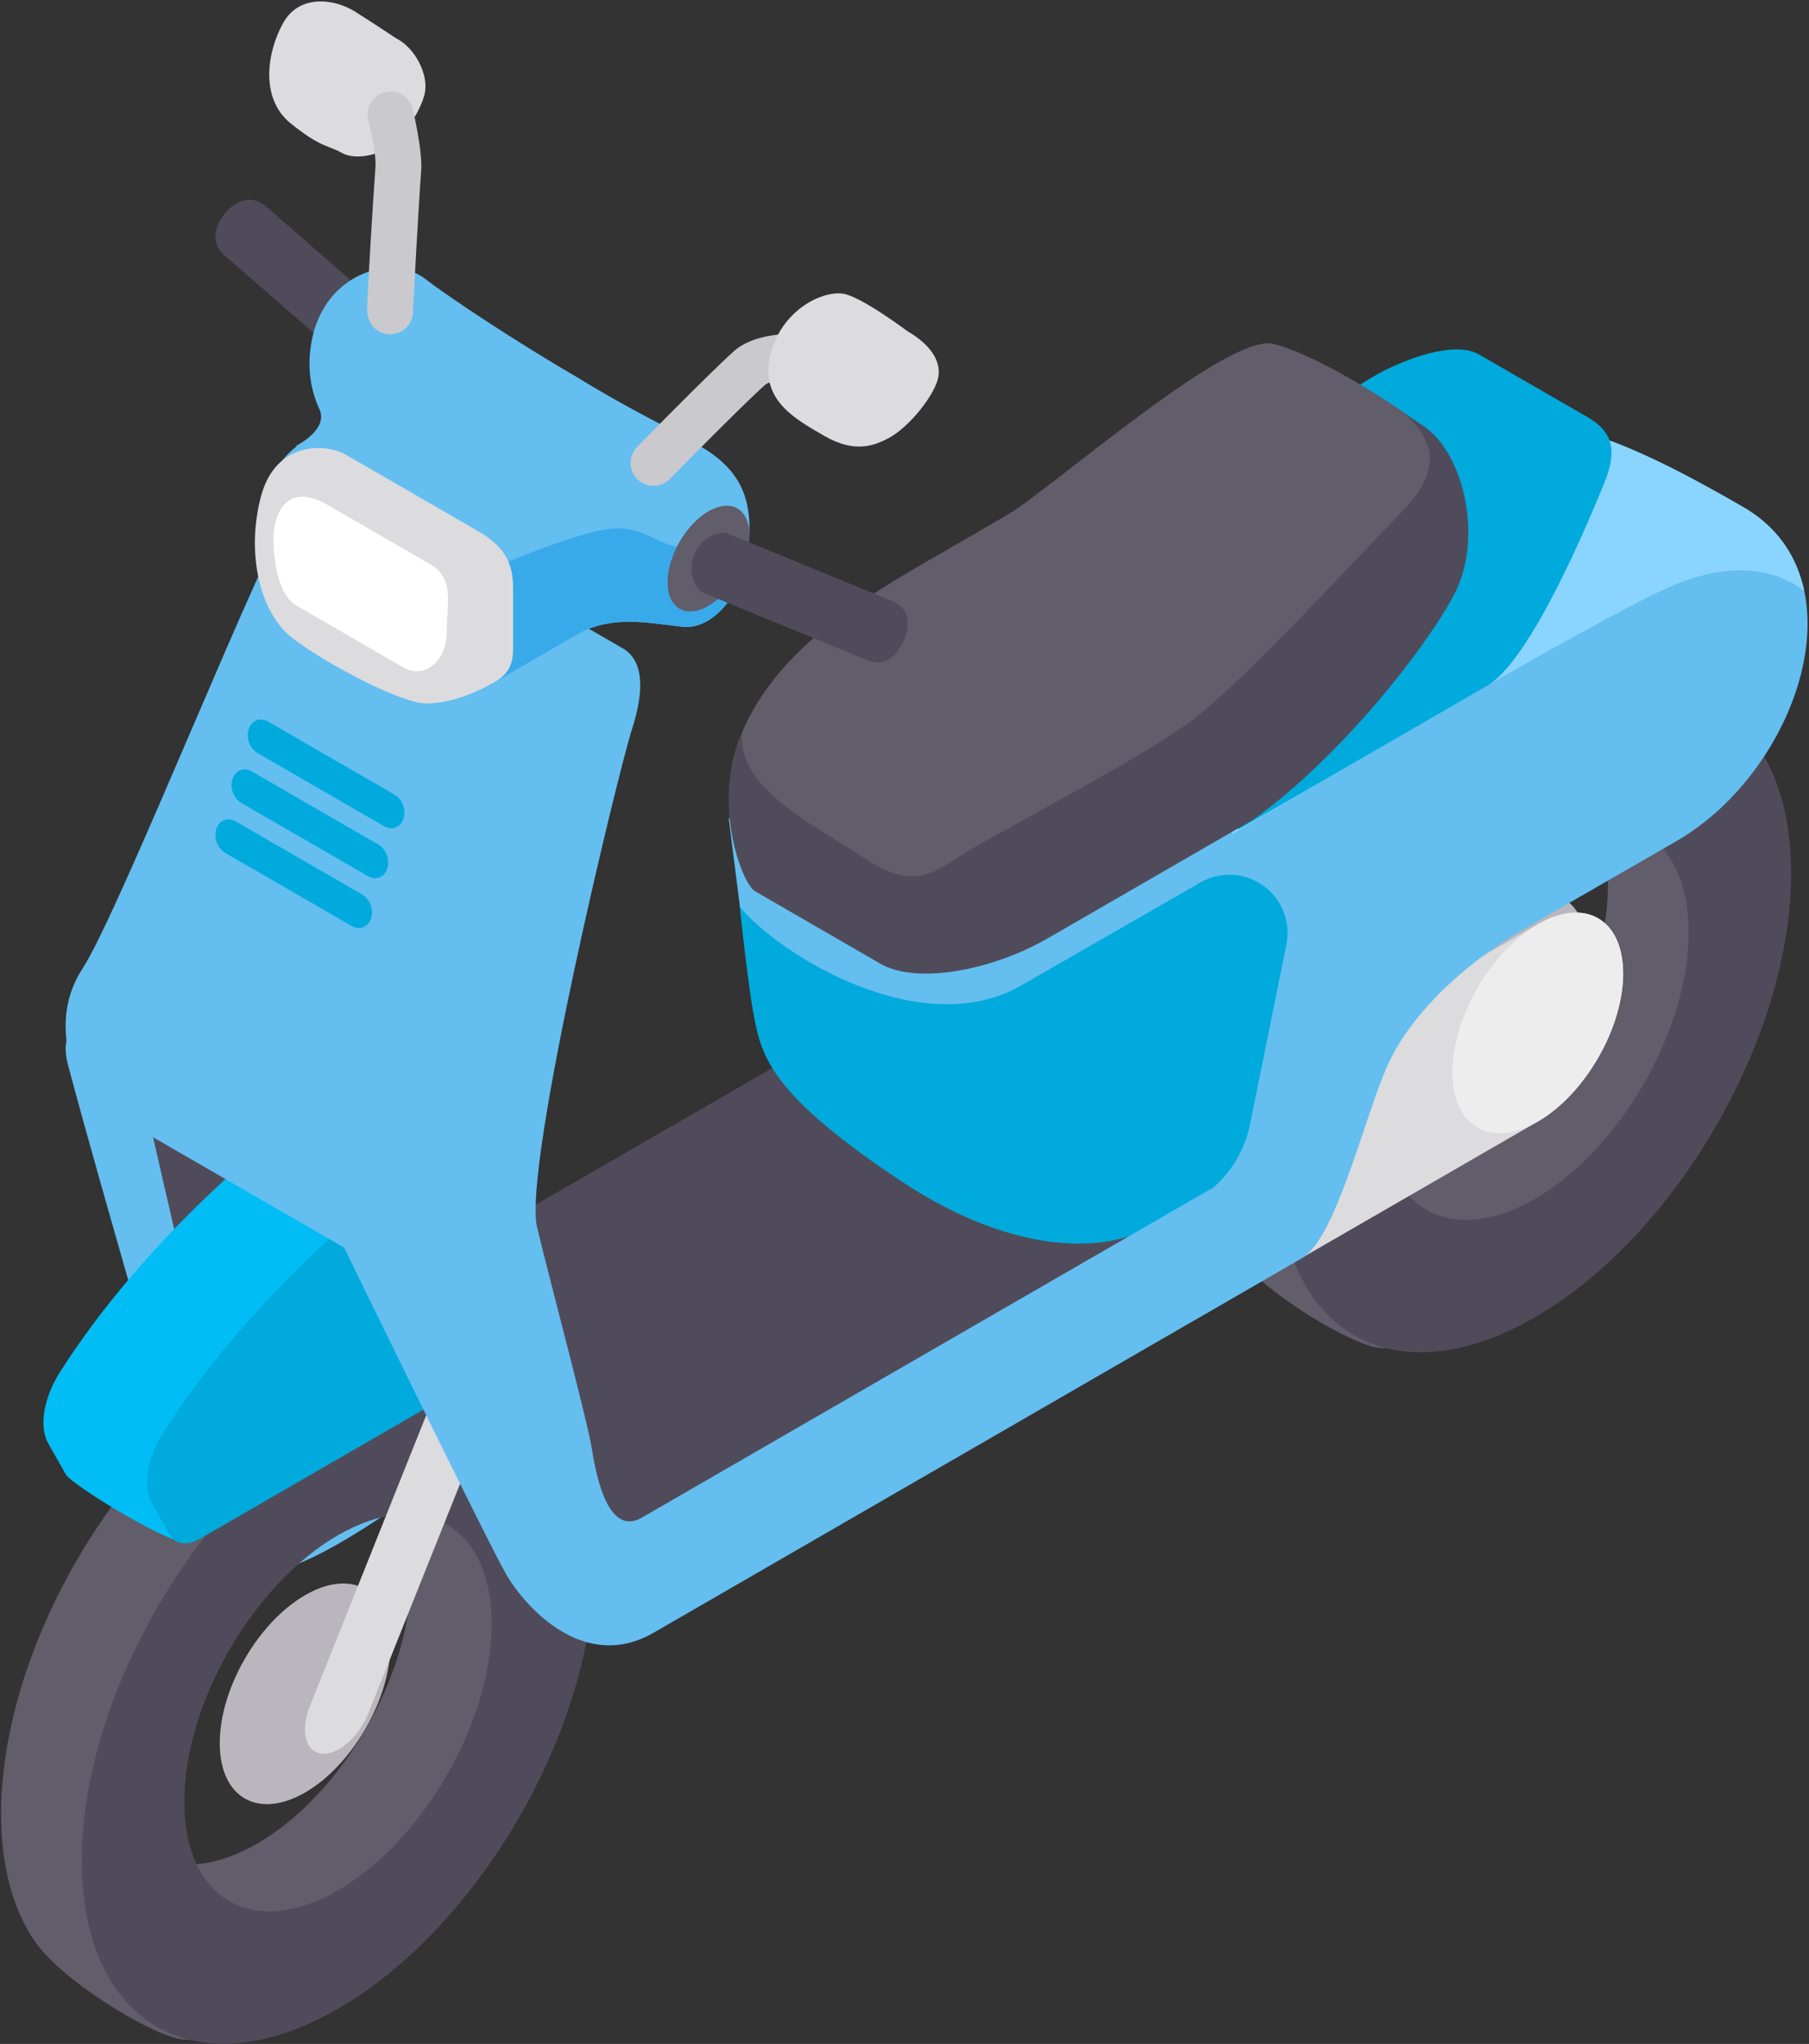<svg width="1169" height="1320" viewBox="0 0 1169 1320" fill="none" xmlns="http://www.w3.org/2000/svg">
<rect x="0" y="0" width="1169" height="1320" fill="#333333" stroke="none"/>
<g clip-path="url(#clip0_19_219)">
<path fill-rule="evenodd" clip-rule="evenodd" d="M44.012 688.029C68.258 778.867 107.698 909.585 115.707 946.447C123.715 983.255 134.577 1021.98 177.802 1014.41C221.027 1006.84 321.959 923.629 321.959 923.629L187.237 702.73C187.237 702.73 24.594 615.401 44.012 688.029Z" fill="#64BEF0"/>
<path fill-rule="evenodd" clip-rule="evenodd" d="M80.38 652.758C80.38 652.758 130.353 874.863 137.977 898.286C145.602 921.764 229.365 897.847 251.087 891.429C272.864 885.011 238.525 698.561 238.525 698.561L80.38 652.758Z" fill="#504B5A"/>
<path d="M939.747 438.217C1031.16 385.438 1105.27 428.203 1105.27 533.759C1105.27 577.065 1113.57 646.718 1092.56 690.899C1062.33 754.417 993.657 789.336 939.747 820.461C904.866 840.599 915.213 875.887 888.503 870.025C868.044 865.504 813.644 832.717 795.83 806.913C782.091 786.984 774.219 759.258 774.219 724.894C774.219 619.338 848.332 490.995 939.747 438.217ZM939.747 743.997C994.596 712.33 1039.05 635.325 1039.05 571.991C1039.05 543.637 1030.14 522.822 1015.35 511.33C997.134 497.165 981.987 504.137 951.715 521.615C896.866 553.282 856.375 629.228 856.375 692.562C856.375 714.659 845.857 726.298 855.244 738.369C872.738 760.933 904.034 764.616 939.747 743.997Z" fill="#625D6B"/>
<path d="M970.681 711.036C1001.15 693.447 1025.85 650.658 1025.85 615.456C1025.85 580.279 1001.15 566.016 970.681 583.605C940.195 601.206 915.512 643.983 915.512 679.16C915.512 714.362 940.195 728.637 970.681 711.036Z" fill="#B9B7BD"/>
<path d="M991.907 468.453C1083.32 415.675 1157.43 458.439 1157.43 563.996C1157.43 669.552 1083.32 797.919 991.907 850.698C900.492 903.476 826.379 860.687 826.379 755.131C826.379 649.575 900.492 521.232 991.907 468.453ZM991.907 774.234C1046.76 742.567 1091.21 665.561 1091.21 602.228C1091.21 538.894 1046.76 513.225 991.907 544.892C937.058 576.559 892.599 653.565 892.599 716.899C892.599 780.233 937.058 805.901 991.907 774.234Z" fill="#504B5A"/>
<path d="M773.039 851.75L993.735 724.331C1024.2 706.743 1048.9 663.954 1048.9 628.752C1048.9 593.574 1024.2 579.311 993.735 596.9L773.039 724.319C742.553 741.92 717.871 784.697 717.871 819.874C717.871 855.076 742.553 869.351 773.039 851.75Z" fill="#DCDBDE"/>
<path d="M993.735 724.331C963.249 741.932 938.545 727.669 938.545 692.467C938.545 657.29 963.249 614.501 993.735 596.9C1024.2 579.311 1048.9 593.574 1048.9 628.752C1048.9 663.954 1024.2 706.743 993.735 724.331Z" fill="#EDEDEE"/>
<path d="M591.091 636.616L801.85 758.298L395.308 993.015L184.549 871.333L591.091 636.616Z" fill="#504B5A"/>
<path fill-rule="evenodd" clip-rule="evenodd" d="M793.091 840.392C793.091 840.392 819.75 825.033 841.308 812.526C862.921 800.074 881.023 724.484 895.669 690.2C910.26 655.916 946.08 622.62 982.01 601.665C997.698 592.505 1016.62 581.644 1083.44 543.136C1161.88 497.826 1204.99 372.813 1126.55 327.503C1000.82 254.931 962.152 255.644 811.193 311.87C660.289 368.095 470.931 528.709 470.931 528.709L486.674 652.845L776.635 772.866L793.091 840.392Z" fill="#64BEF0"/>
<path fill-rule="evenodd" clip-rule="evenodd" d="M1165.92 381.581C1161.26 359.584 1148.8 340.33 1126.53 327.494C1036.19 275.328 990.769 261.011 916.277 278.016L769.651 413.561L796.475 538.629C796.475 538.629 1025.71 402.37 1078.48 379.222C1117.32 362.162 1146.34 366.77 1165.92 381.581Z" fill="#8AD5FF"/>
<path fill-rule="evenodd" clip-rule="evenodd" d="M800.277 535.676C800.277 535.676 932.366 459.428 960.945 442.917C989.579 426.406 1027.59 334.196 1036.64 312.09C1045.64 290.038 1041.58 278.464 1025.95 269.413C1010.26 260.362 969.558 236.829 955.68 228.875C941.856 220.867 915.088 229.095 894.298 239.408C873.508 249.72 764.183 324.816 764.183 324.816L800.277 535.676Z" fill="#00AADC"/>
<path fill-rule="evenodd" clip-rule="evenodd" d="M807.807 725.953C803.638 746.798 790.693 764.789 772.317 775.376C762.114 781.246 750.924 787.718 741.489 793.204C717.407 807.082 658.933 813.665 582.027 762.595C505.121 711.471 493.656 686.622 488.5 662.706C483.289 638.844 478.132 585.69 478.132 585.69C503.695 616.792 595.686 673.567 660.14 636.32C660.14 636.32 722.783 600.336 775.663 569.947C788.499 562.541 804.407 563.364 816.42 572.031C828.378 580.643 834.192 595.509 831.285 609.991C823.167 649.98 813.896 695.893 807.807 725.953Z" fill="#00AADC"/>
<path fill-rule="evenodd" clip-rule="evenodd" d="M809.959 529.241C809.959 529.241 712.976 585.247 677.157 605.927C641.337 626.552 592.571 636.042 568.819 622.328C545.067 608.615 496.247 580.42 487.854 575.538C479.406 570.711 459.878 518.435 479.077 473.893C498.276 429.461 534.425 402.253 575.127 376.801C594.71 364.568 627.184 346.74 652.417 331.6C679.79 315.199 793.447 215.09 822.63 222.111C851.812 229.132 894.215 257.602 920.216 275.374C946.162 293.147 958.504 347.837 939.909 383.493C921.368 419.093 864.813 490.239 809.959 529.241Z" fill="#504B5A"/>
<path fill-rule="evenodd" clip-rule="evenodd" d="M905.844 265.446C887.029 252.446 846.163 227.761 822.63 222.111C793.447 215.09 679.79 315.199 652.417 331.6C627.184 346.74 594.71 364.568 575.127 376.801C534.919 401.924 499.154 428.802 479.736 472.412C474.963 509.493 530.092 534.946 556.751 553.048C585.385 572.521 598.605 567.584 618.243 554.255C637.826 540.925 739.142 489.471 772.548 463.47C806.009 437.414 878.636 358.425 905.57 330.888C930.145 305.709 929.98 286.071 905.844 265.446Z" fill="#625D6B"/>
<path d="M166.245 884.786C257.66 832.007 331.773 874.772 331.773 980.328C331.773 1023.63 340.072 1093.29 319.058 1137.47C288.828 1200.99 220.155 1235.91 166.245 1267.03C131.365 1287.17 141.711 1322.46 115.002 1316.59C94.543 1312.07 40.142 1279.29 22.328 1253.48C8.589 1233.55 0.717 1205.83 0.717 1171.46C0.717 1065.91 74.83 937.564 166.245 884.786ZM166.245 1190.57C221.094 1158.9 265.553 1081.89 265.553 1018.56C265.553 990.206 256.636 969.391 241.851 957.899C223.633 943.735 208.486 950.706 178.213 968.184C123.364 999.851 82.873 1075.8 82.873 1139.13C82.873 1161.23 72.356 1172.87 81.743 1184.94C99.236 1207.5 130.533 1211.19 166.245 1190.57Z" fill="#625D6B"/>
<path d="M197.179 1157.61C227.644 1140.02 252.348 1097.23 252.348 1062.03C252.348 1026.85 227.644 1012.59 197.179 1030.17C166.693 1047.78 142.01 1090.55 142.01 1125.73C142.01 1160.93 166.693 1175.21 197.179 1157.61Z" fill="#B9B7BD"/>
<path d="M218.407 915.023C309.822 862.244 383.935 905.009 383.935 1010.56C383.935 1116.12 309.822 1244.49 218.407 1297.27C126.992 1350.05 52.879 1307.26 52.879 1201.7C52.879 1096.14 126.992 967.801 218.407 915.023ZM218.407 1220.8C273.256 1189.14 317.715 1112.13 317.715 1048.8C317.715 985.463 273.256 959.795 218.407 991.462C163.558 1023.13 119.099 1100.13 119.099 1163.47C119.099 1226.8 163.558 1252.47 218.407 1220.8Z" fill="#504B5A"/>
<path d="M269.3 835.5L121.991 995.682C113.65 1000.5 46.278 958.817 42.588 952.301L31.153 932.126C25.116 921.521 28.166 902.91 38.428 886.64C62.599 848.198 116.594 776.772 220.574 699.594L269.3 835.5Z" fill="#00BEF5"/>
<path d="M336.278 874.172L129.214 993.72C120.873 998.536 113.257 997.489 109.566 990.974L98.131 970.798C92.094 960.194 95.145 941.583 105.406 925.312C129.577 886.871 183.572 815.445 287.552 738.267L336.278 874.172Z" fill="#00AADC"/>
<path d="M219.127 1129.59C226.636 1125.25 233.932 1116.63 238.071 1106.31L329.848 876.919C336.12 861.227 332.749 847.506 322.296 846.299C311.842 845.067 298.274 856.842 292.002 872.509L200.225 1101.9C193.953 1117.59 197.345 1131.28 207.799 1132.51C211.34 1132.93 215.265 1131.82 219.127 1129.59Z" fill="#DCDBDE"/>
<path fill-rule="evenodd" clip-rule="evenodd" d="M402.669 418.84C402.669 418.84 248.199 329.646 234.705 321.857C221.156 314.067 202.725 318.017 188.682 330.36C174.639 342.702 78.15 587.187 53.466 625.311C34.706 654.164 43.373 683.896 53.466 708.197L222.363 805.727C222.363 805.727 315.999 997.883 327.464 1017.36C338.929 1036.77 376.833 1080.71 422.362 1054.44C467.891 1028.16 793.123 840.396 793.123 840.396L782.316 767.878C782.316 767.878 435.856 967.932 414.737 980.11C393.619 992.287 385.609 955.48 382.647 936.72C379.74 917.959 356.537 831.728 347.102 792.837C337.667 754 399.323 499.036 408.319 471.225C417.315 443.359 414.902 426.135 402.669 418.84Z" fill="#64BEF0"/>
<path fill-rule="evenodd" clip-rule="evenodd" d="M160.681 470.899C162.5 465.291 168.084 463.046 173.089 465.935L254.901 513.17C259.949 516.084 262.545 523.052 260.726 528.66C258.891 534.318 253.323 536.514 248.275 533.599L166.463 486.365C161.459 483.476 158.846 476.557 160.681 470.899Z" fill="#00AADC"/>
<path fill-rule="evenodd" clip-rule="evenodd" d="M150.233 503.132C152.052 497.524 157.636 495.279 162.64 498.168L244.452 545.403C249.5 548.317 252.097 555.285 250.278 560.893C248.443 566.551 242.875 568.747 237.827 565.832L156.015 518.598C151.01 515.709 148.398 508.79 150.233 503.132Z" fill="#00AADC"/>
<path fill-rule="evenodd" clip-rule="evenodd" d="M139.777 535.37C141.596 529.762 147.18 527.517 152.184 530.406L233.996 577.64C239.044 580.555 241.641 587.523 239.822 593.131C237.987 598.789 232.419 600.984 227.371 598.07L145.559 550.836C140.554 547.946 137.942 541.028 139.777 535.37Z" fill="#00AADC"/>
<path fill-rule="evenodd" clip-rule="evenodd" d="M171.941 133.369C163.334 125.871 153.354 128.586 145.851 137.196C138.348 145.806 136.148 157.119 144.754 164.617L217.86 228.224C226.466 235.722 239.567 234.846 247.07 226.237C254.578 217.574 253.647 204.527 245.041 197.029L171.941 133.369Z" fill="#504B5A"/>
<path fill-rule="evenodd" clip-rule="evenodd" d="M373.807 244.128C335.025 221.748 289.221 191.358 275.014 180.278C253.346 163.437 210.505 176.273 201.674 218.785C197.724 237.93 201.289 253.179 206.391 264.149C212.589 277.534 191.251 288.012 191.251 288.012C191.251 288.012 218.733 316.206 219.336 322.405L373.807 244.128Z" fill="#64BEF0"/>
<path fill-rule="evenodd" clip-rule="evenodd" d="M450.015 321.463C450.015 282.407 428.347 275.989 394.996 256.735C361.699 237.481 353.471 232.708 343.652 227.058C333.833 221.408 307.448 220.915 282.051 235.616C256.598 250.262 215.512 273.959 197.081 284.656C178.595 295.297 168.502 317.075 168.502 340.388C168.502 363.646 168.502 345.983 168.502 355.308C168.502 364.743 173.548 403.031 196.587 416.361C208.929 423.492 225.55 433.092 237.892 440.223C262.741 454.54 294.612 454.979 319.461 440.607C344.31 426.29 383.696 403.526 399.823 394.255C415.895 384.93 450.015 354.266 450.015 321.463Z" fill="#64BEF0"/>
<path fill-rule="evenodd" clip-rule="evenodd" d="M374.832 408.624C397.213 397.269 419.429 402.426 441.041 404.784C460.515 406.869 479.11 383.995 482.785 358.871C487.284 328.208 482.347 306.979 455.852 290.194C434.843 276.919 405.66 264.357 373.79 244.116C373.79 244.116 350.696 275.876 345.704 314C340.713 352.179 352.507 419.979 374.832 408.624Z" fill="#64BEF0"/>
<path fill-rule="evenodd" clip-rule="evenodd" d="M282.397 451.091C295.343 450.652 308.124 447.141 319.478 440.613L374.881 408.633C397.207 397.279 419.423 402.434 441.036 404.793C460.509 406.878 479.105 384.003 482.78 358.825C482.945 357.838 483.109 356.796 483.219 355.809C476.252 349.665 464.898 350.981 450.032 353.34C446.412 353.888 443.12 353.943 440.158 353.614C423.976 351.749 415.309 339.023 393.861 341.547C382.287 342.863 363.198 349.281 345.809 355.863C325.019 363.763 306.588 371.881 306.588 371.881C306.588 371.881 267.915 403.313 265.886 428.546C265.173 438.035 272.688 445.495 282.397 451.091Z" fill="#38AAEA"/>
<path fill-rule="evenodd" clip-rule="evenodd" d="M319.46 440.607C329.828 434.628 331.583 427.551 331.583 418.39V381.2C331.583 368.309 329.828 355.034 309.258 343.185C288.742 331.337 236.191 301.002 223.465 293.652C210.739 286.301 177.991 284.436 168.501 321.079C159.011 357.721 167.953 395.791 188.852 411.973C209.752 428.21 259.285 454.43 275.687 454.32C292.143 454.156 309.093 446.586 319.46 440.607Z" fill="#DCDBDE"/>
<path fill-rule="evenodd" clip-rule="evenodd" d="M211.892 326.181C228.623 335.835 261.81 354.979 277.882 364.304C293.955 373.575 288.688 389.153 288.688 408.133C288.688 427.113 274.206 438.797 260.877 431.172C247.602 423.438 203.719 398.149 191.486 391.073C179.254 383.997 176.675 360.245 176.675 347.574C176.675 334.848 183.532 309.779 211.892 326.181Z" fill="white"/>
<path d="M457.828 391.266C443.225 399.697 431.387 392.862 431.387 376C431.387 359.138 443.225 338.634 457.828 330.203C472.431 321.771 484.27 328.606 484.27 345.468C484.27 362.331 472.431 382.835 457.828 391.266Z" fill="#625D6B"/>
<path fill-rule="evenodd" clip-rule="evenodd" d="M469.863 344.417C465.011 342.386 453.037 347.138 448.684 357.687C444.366 368.285 448.167 379.285 454.151 382.736L560.947 426.525C571.496 430.895 579.97 423.726 584.288 413.129C588.641 402.579 587.208 392.577 576.659 388.207C576.659 388.207 576.659 388.207 469.863 344.417Z" fill="#504B5A"/>
<path fill-rule="evenodd" clip-rule="evenodd" d="M411.695 288.603C405.991 294.417 406.101 303.853 411.915 309.557C417.73 315.262 427.164 315.152 432.869 309.338C432.869 309.338 478.453 262.822 494.142 248.779C496.501 246.64 500.67 246.255 504.564 245.707C513.451 244.445 522.117 245.049 522.117 245.049C530.291 245.597 537.367 239.453 537.915 231.28C538.519 223.162 532.32 216.085 524.202 215.482C524.202 215.482 508.02 214.385 494.087 217.512C486.298 219.212 479.222 222.394 474.394 226.672C458.322 241.044 411.695 288.603 411.695 288.603Z" fill="#CAC9CD"/>
<path fill-rule="evenodd" clip-rule="evenodd" d="M255.998 24.77C255.998 24.77 243.217 16.213 229.613 7.601C216.064 -0.956 193.519 -3.864 183.042 14.732C172.565 33.382 167.847 63.498 187.705 79.57C207.562 95.642 212.279 93.777 220.617 98.604C229.01 103.431 242.779 100.579 251.117 95.148C259.454 89.773 271.522 72.987 274.43 60.59C277.337 48.193 267.956 30.64 255.998 24.77Z" fill="#DCDBDE"/>
<path fill-rule="evenodd" clip-rule="evenodd" d="M266.905 199.593C267.18 194.436 270.417 133.548 272.172 110.399C273.159 96.96 266.686 70.246 266.686 70.246C264.657 62.347 256.593 57.52 248.694 59.549C240.74 61.579 235.967 69.642 237.942 77.541C237.942 77.541 243.373 97.892 242.605 108.205C240.795 132.835 237.394 189.938 237.229 199.538C237.119 208.973 243.044 212.812 243.537 213.141C246.993 215.61 250.614 216.268 254.234 215.719C257.087 215.335 260.652 214.129 263.779 210.234C264.437 209.411 265.424 208.04 266.192 205.791C266.905 203.707 267.07 201.622 266.905 199.593Z" fill="#CAC9CD"/>
<path fill-rule="evenodd" clip-rule="evenodd" d="M586.57 214.001C586.57 214.001 555.907 190.963 544.332 189.591C530.235 187.946 504.453 201.001 497.761 229.525C491.069 258.05 513.065 270.172 532.594 281.472C552.122 292.717 564.519 288.055 574.228 282.953C585.089 277.194 599.516 261.231 605.056 247.846C610.596 234.517 600.997 222.339 586.57 214.001Z" fill="#DCDBDE"/>
</g>
<defs>
<clipPath id="clip0_19_219">
<rect width="1169" height="1320" fill="white"/>
</clipPath>
</defs>
</svg>
